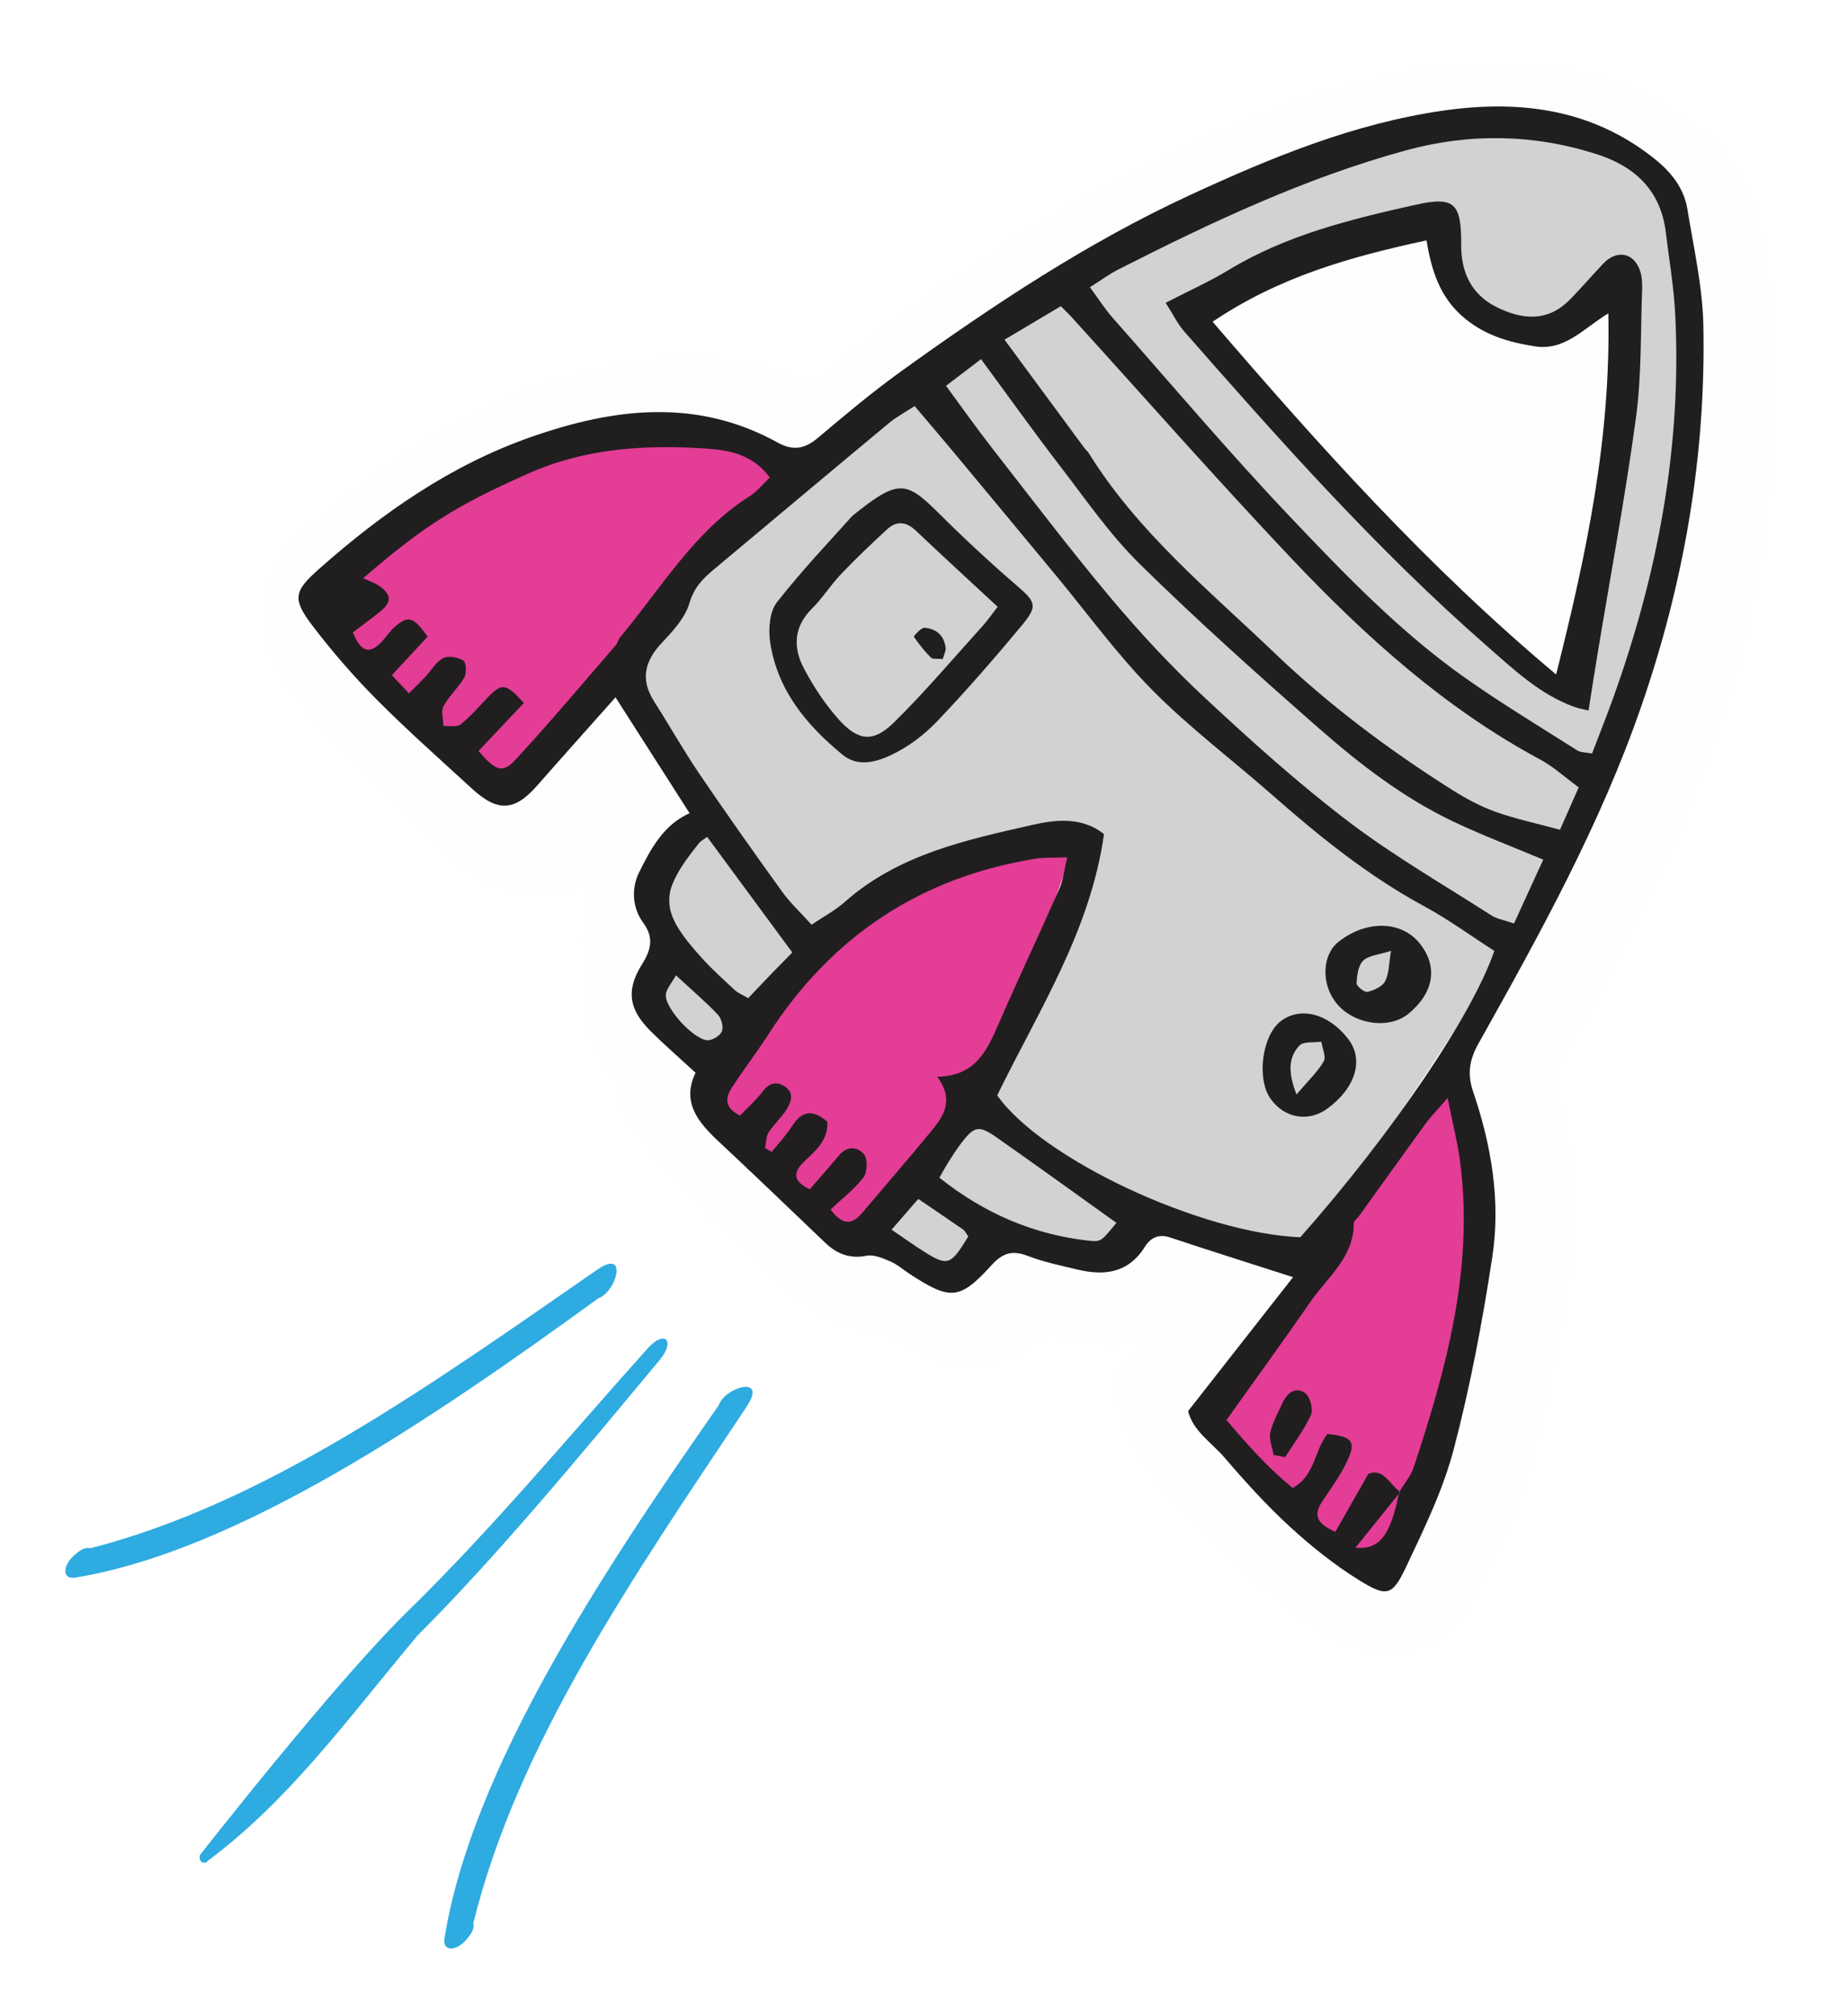 <svg height="218" viewBox="0 0 200 218" width="200" xmlns="http://www.w3.org/2000/svg" xmlns:xlink="http://www.w3.org/1999/xlink"><filter id="a" height="118.8%" width="120.9%" x="-10.4%" y="-9.4%"><feOffset dx="0" dy="4" in="SourceAlpha" result="shadowOffsetOuter1"/><feGaussianBlur in="shadowOffsetOuter1" result="shadowBlurOuter1" stdDeviation="3.5"/><feColorMatrix in="shadowBlurOuter1" result="shadowMatrixOuter1" type="matrix" values="0 0 0 0 0   0 0 0 0 0   0 0 0 0 0  0 0 0 0.5 0"/><feMerge><feMergeNode in="shadowMatrixOuter1"/><feMergeNode in="SourceGraphic"/></feMerge></filter><g fill="none" fill-rule="evenodd" filter="url(#a)" transform="translate(7 -1)"><g transform="translate(0 .145)"><path d="m54.269 46.69c8.611-3.003 17.232-4.08 25.715.6 1.666.918 2.869.62 4.239-.537 2.839-2.397 5.697-4.792 8.709-6.955 9.596-6.889 19.405-13.411 30.163-18.376 8.489-3.919 17.097-7.464 26.375-8.8 7.857-1.132 15.458-.283 22.077 4.979 1.77 1.409 3.108 3.063 3.475 5.297.665 4.055 1.589 8.129 1.665 12.203.26 13.611-2.052 26.827-6.484 39.632-4.299 12.421-10.628 23.825-17.005 35.193-.964 1.719-1.241 3.182-.586 5.101 1.902 5.583 2.882 11.393 1.991 17.227-1.03 6.748-2.303 13.49-4.035 20.074-1.12 4.253-3.097 8.299-4.987 12.289-1.435 3.029-1.999 3.181-4.944 1.356-2.566-1.59-4.973-3.52-7.211-5.572-2.416-2.216-4.641-4.67-6.781-7.167-1.37-1.597-3.326-2.793-3.828-4.879 3.723-4.744 7.316-9.323 10.969-13.98-4.791-1.538-8.845-2.812-12.878-4.148-1.188-.394-2.024.066-2.599.979-1.723 2.745-4.217 3.059-7.037 2.385-1.67-.4-3.366-.756-4.972-1.347l-2.948-.014c-.352.21-.701.502-1.066.904-3.338 3.668-4.326 3.683-8.598.886-.663-.434-1.278-.98-1.992-1.284-.78-.331-1.708-.732-2.469-.582-1.742.343-3.089-.187-4.311-1.348-2.68-2.546-5.35-5.102-8.033-7.643l-.059-.04-.013-.028c-.998-.944-1.99-1.894-2.995-2.83l-5.22-6.342-1.097-4.414c-.265-.252-.532-.504-.792-.761-2.214-2.192-2.597-4.134-1.072-6.743l-.082-.331-.607-2.449.863-1.976c-1.085-1.601-1.096-3.553-.334-5.088 1.211-2.435 2.54-4.957 5.261-6.179l.01-.024c-2.549-3.986-5.024-7.856-7.722-12.076-2.957 3.323-5.587 6.248-8.186 9.206-2.363 2.689-4.114 2.807-6.821.324-3.342-3.069-6.747-6.077-9.948-9.294-2.39-2.403-4.635-4.989-6.695-7.69-2.17-2.845-1.929-3.63.71-5.964 6.631-5.864 13.793-10.848 22.185-13.774" fill="#fefefe"/><path d="m54.269 46.69c8.611-3.003 17.232-4.08 25.715.6 1.666.918 2.869.62 4.239-.537 2.839-2.397 5.697-4.792 8.709-6.955 9.596-6.889 19.405-13.411 30.163-18.376 8.489-3.919 17.097-7.464 26.375-8.8 7.857-1.132 15.458-.283 22.077 4.979 1.77 1.409 3.108 3.063 3.475 5.297.665 4.055 1.589 8.129 1.665 12.203.26 13.611-2.052 26.827-6.484 39.632-4.299 12.421-10.628 23.825-17.005 35.193-.964 1.719-1.241 3.182-.586 5.101 1.902 5.583 2.882 11.393 1.991 17.227-1.03 6.748-2.303 13.49-4.035 20.074-1.12 4.253-3.097 8.299-4.987 12.289-1.435 3.029-1.999 3.181-4.944 1.356-2.566-1.59-4.973-3.52-7.211-5.572-2.416-2.216-4.641-4.67-6.781-7.167-1.37-1.597-3.326-2.793-3.828-4.879 3.723-4.744 7.316-9.323 10.969-13.98-4.791-1.538-8.845-2.812-12.878-4.148-1.188-.394-2.024.066-2.599.979-1.723 2.745-4.217 3.059-7.037 2.385-1.67-.4-3.366-.756-4.972-1.347l-2.948-.014c-.352.21-.701.502-1.066.904-3.338 3.668-4.326 3.683-8.598.886-.663-.434-1.278-.98-1.992-1.284-.78-.331-1.708-.732-2.469-.582-1.742.343-3.089-.187-4.311-1.348-2.68-2.546-5.35-5.102-8.033-7.643l-.059-.04-.013-.028c-.998-.944-1.99-1.894-2.995-2.83l-5.22-6.342-1.097-4.414c-.265-.252-.532-.504-.792-.761-2.214-2.192-2.597-4.134-1.072-6.743l-.082-.331-.607-2.449.863-1.976c-1.085-1.601-1.096-3.553-.334-5.088 1.211-2.435 2.54-4.957 5.261-6.179l.01-.024c-2.549-3.986-5.024-7.856-7.722-12.076-2.957 3.323-5.587 6.248-8.186 9.206-2.363 2.689-4.114 2.807-6.821.324-3.342-3.069-6.747-6.077-9.948-9.294-2.39-2.403-4.635-4.989-6.695-7.69-2.17-2.845-1.929-3.63.71-5.964 6.631-5.864 13.793-10.848 22.185-13.774z" stroke="#fefefe" stroke-width="16.929"/><path d="m84.765 129.56 10.349 5.552 7.516-4.345 8.888 2.079 4.132-4.63 18.064 5.373 24.965-37.717 15.425-37.128 1.977-27.471s-1.721-17.553-9.404-20.127c-7.684-2.574-30.065 3.024-30.065 3.024l-29.619 11.905-26.686 20.163-17.778 17.035-2.672 6.963 7.932 14.202-3.515 14.273-1.597 3.343.413 2.442 6.349 8.514 13.254-15.682 17.673-9.35 10.369-.795-3.279 11.611-7.83 14.547-5.567 9.485z" fill="#d0d2d3"/><path d="m162.2 71.21-18.552-15.353-11.906-13.538-9.62-12.005s24.522-11.439 25.118-9.053c.594 2.385 5.106 10.252 5.106 10.252l7.159 1.594 3.979-.992 4.377-2.78-.15 18.833z" fill="#fefefe"/><path d="m78.402 47.639-13.101-3.962-13.221 1.497s-8.003 1.096-11.819 4.765-12.985 9.581-12.985 9.581l7.561 12.585 6.848 7.335 7.179 2.729 11.025-12.71 9.767-14.205z" fill="#e33d96"/></g><path d="m108.896 89.416-6.204 17.836-5.394 10.396-11.647 13.769-11.721-7.925-3.786-8.1 8.72-14.846 12.294-7.598 10.849-2.714z" fill="#e33d96"/><path d="m149.38 113.864-11.858 16.562-13.233 21.691 18.029 16.179 7.189-18.209 3.903-20.01z" fill="#e33d96"/><g transform="translate(0 8.145)"><g fill="#211e1f"><path d="m44.074 74.173c-3.464-3.181-6.992-6.301-10.308-9.637-2.478-2.492-4.804-5.174-6.939-7.974-2.248-2.949-1.999-3.763.734-6.181 6.867-6.076 14.283-11.241 22.977-14.271 8.919-3.109 17.849-4.223 26.639.631 1.725.952 2.972.645 4.39-.555 2.941-2.484 5.901-4.966 9.02-7.206 9.937-7.138 20.096-13.895 31.24-19.039 8.792-4.059 17.709-7.73 27.32-9.113 8.138-1.17 16.013-.287 22.87 5.17 1.835 1.461 3.222 3.176 3.602 5.492.691 4.203 1.65 8.426 1.73 12.65.273 14.109-2.118 27.808-6.704 41.08-4.45 12.873-11.001 24.693-17.603 36.474-.999 1.781-1.285 3.298-.606 5.287 1.973 5.789 2.99 11.811 2.07 17.858-1.066 6.994-2.383 13.982-4.175 20.807-1.157 4.408-3.205 8.602-5.161 12.737-1.486 3.14-2.07 3.296-5.121 1.404-2.659-1.649-5.153-3.651-7.472-5.779-2.504-2.297-4.809-4.842-7.027-7.431-1.419-1.656-3.447-2.897-3.967-5.058 3.854-4.917 7.575-9.663 11.358-14.489-4.964-1.595-9.164-2.917-13.343-4.304-1.23-.408-2.096.067-2.691 1.015-1.784 2.844-4.367 3.169-7.289 2.468-1.807-.433-3.645-.809-5.375-1.473-1.657-.636-2.7-.361-3.934.996-3.456 3.802-4.48 3.817-8.907.917-.687-.45-1.324-1.017-2.063-1.331-.808-.344-1.77-.76-2.558-.605-1.805.354-3.2-.195-4.467-1.399-3.833-3.644-7.633-7.326-11.502-10.93-2.257-2.101-4.078-4.277-2.534-7.469-1.74-1.603-3.334-2.988-4.834-4.472-2.379-2.356-2.74-4.426-.95-7.284 1.007-1.606 1.27-2.895.111-4.484-1.229-1.687-1.256-3.787-.443-5.426 1.256-2.53 2.634-5.152 5.468-6.415-2.645-4.137-5.215-8.154-8.014-12.534-3.063 3.443-5.785 6.475-8.475 9.54-2.448 2.787-4.261 2.909-7.067.333m32.242-33.654c-1.78-2.439-4.312-2.957-6.78-3.127-6.657-.456-13.196-.066-19.455 2.734-7.456 3.334-10.975 5.394-17.78 11.292.66.31 1.291.497 1.797.864 1.298.937 1.293 1.734.029 2.753-.895.722-1.826 1.398-2.938 2.244.762 1.848 1.597 2.506 2.968 1.164.581-.566 1.012-1.302 1.624-1.82 1.438-1.218 1.962-1.042 3.494 1.111-1.218 1.313-2.458 2.652-3.867 4.171.667.707 1.192 1.263 1.849 1.96.674-.677 1.248-1.228 1.793-1.809.637-.677 1.138-1.601 1.908-1.999.565-.292 1.582-.101 2.18.256.305.182.383 1.358.12 1.819-.632 1.111-1.653 1.994-2.26 3.115-.298.55-.024 1.425-.01 2.153.632-.042 1.451.156 1.864-.172 1.082-.861 1.992-1.946 2.965-2.948 1.513-1.559 1.94-1.507 3.878.628-1.631 1.726-3.277 3.469-4.908 5.196 1.843 2.149 2.602 2.459 3.998.949 3.72-4.022 7.248-8.228 10.841-12.374.222-.257.294-.652.513-.914 4.44-5.3 7.997-11.44 14.016-15.241.762-.481 1.352-1.241 2.161-2.005m91.232 23.95c4.841-13.421 7.481-27.244 6.75-41.639-.15-2.949-.659-5.884-1.013-8.823-.551-4.583-3.393-7.159-7.458-8.463-6.834-2.193-13.777-2.302-20.631-.431-10.909 2.977-21.105 7.786-31.164 12.896-1 .507-1.913 1.189-3.075 1.92.927 1.257 1.606 2.341 2.44 3.285 6.396 7.241 12.645 14.629 19.291 21.626 5.907 6.219 11.891 12.438 18.928 17.39 3.924 2.761 8.037 5.242 12.086 7.815.36.228.881.194 1.597.334.76-1.994 1.538-3.94 2.249-5.91m-3.692 9.571c-1.522-1.115-2.743-2.249-4.157-3.007-10.346-5.548-18.967-13.344-26.993-21.824-8.082-8.539-15.855-17.377-23.767-26.083-.306-.337-.64-.651-1.129-1.144-1.917 1.14-3.787 2.25-6.097 3.622 2.989 4.054 5.82 7.896 8.654 11.736.14.189.339.336.462.533 5.309 8.57 13.021 14.846 20.14 21.658 5.867 5.613 12.359 10.466 19.204 14.791 1.478.932 3.052 1.782 4.685 2.364 2.177.776 4.454 1.256 6.972 1.939.67-1.514 1.311-2.966 2.026-4.585m-3.839 7.819c-3.463-1.456-6.71-2.675-9.832-4.169-5.3-2.534-9.968-6.117-14.374-9.977-6.621-5.802-13.193-11.683-19.475-17.856-3.244-3.19-5.882-7.037-8.682-10.675-2.856-3.708-5.573-7.525-8.482-11.471-1.382 1.052-2.444 1.86-3.79 2.885 1.699 2.305 3.237 4.495 4.881 6.6 4.277 5.483 8.479 11.034 12.947 16.353 3.176 3.781 6.561 7.424 10.165 10.781 4.991 4.649 10.081 9.236 15.491 13.355 4.935 3.757 10.342 6.867 15.565 10.223.561.36 1.279.462 2.423.856 1.148-2.507 2.155-4.704 3.163-6.905m-20.503 39.347c-.01 3.714-2.828 5.8-4.656 8.438-2.926 4.223-5.944 8.377-9.121 12.838 2.273 2.701 4.514 5.184 7.15 7.349 2.444-1.268 2.339-4.082 3.782-5.834 2.593.251 3.11.793 2.213 2.755-.727 1.588-1.757 3.043-2.75 4.487-1.145 1.667-.434 2.528 1.386 3.347 1.172-2.06 2.308-4.058 3.568-6.272 1.585-.67 2.269 1.061 3.375 1.903-.009.015-.019.029-.027.044-.015.072-.03.137-.044.207-1.511 1.875-3.027 3.757-4.699 5.834 2.632.231 3.775-1.346 4.699-5.834.05-.063.101-.126.151-.188-.027-.02-.053-.042-.08-.063.535-.872 1.232-1.687 1.547-2.637 3.527-10.669 6.49-21.452 5.024-32.948-.265-2.085-.798-4.138-1.362-6.99-1.112 1.289-1.803 1.984-2.377 2.771-2.41 3.306-4.785 6.638-7.176 9.958-.204.284-.602.556-.603.835m-50.024.685c1.371.931 2.397 1.674 3.468 2.349 2.602 1.64 2.921 1.531 4.836-1.617-.28-.382-.382-.622-.561-.745-1.528-1.06-3.07-2.1-4.851-3.31-.939 1.078-1.816 2.085-2.892 3.323m7.58-9.414c-.499.649-.94 1.34-1.383 2.03-.31.483-.579.994-1.022 1.762 4.869 3.87 10.208 6.167 16.208 6.819 1.325.144 1.338.01 2.953-1.933-4.479-3.199-8.721-6.269-13.008-9.274-1.866-1.307-2.381-1.181-3.748.596m-20.874-11.771c-1.262 1.956-2.678 3.808-3.955 5.754-.707 1.078-.945 2.189.843 3.085.777-.808 1.72-1.634 2.469-2.613.708-.927 1.489-1.123 2.386-.525 1.053.702.67 1.705.17 2.502-.548.878-1.367 1.58-1.922 2.454-.29.456-.266 1.12-.384 1.69.238.144.475.288.713.433.742-.933 1.572-1.811 2.211-2.813 1.073-1.68 2.255-1.803 3.807-.46.111 2-1.261 3.13-2.505 4.313-1.285 1.223-1.16 2.161.616 2.991 1.059-1.224 2.131-2.436 3.171-3.674.886-1.054 2.026-.935 2.701-.079.404.511.351 1.921-.068 2.471-.973 1.276-2.294 2.276-3.562 3.471 1.096 1.465 2.135 1.891 3.396.402 2.49-2.942 5.013-5.855 7.466-8.828 1.346-1.631 2.576-3.362.686-5.933 4.236-.071 5.44-2.965 6.717-5.899 2.109-4.843 4.373-9.615 6.506-14.446.398-.9.494-1.941.844-3.389-1.496.059-2.512-.004-3.491.155-12.345 2.007-21.953 8.314-28.815 18.938m-11.137-4.187c-.047 1.488 3.049 4.826 4.508 4.88.536.019 1.359-.484 1.56-.966.194-.468-.052-1.401-.434-1.803-1.344-1.41-2.831-2.677-4.542-4.257-.457.853-1.072 1.487-1.092 2.146m3.586-16.441c-4.365 5.428-4.326 7.32.355 12.474 1.108 1.219 2.34 2.323 3.549 3.443.327.303.778.468 1.428.846.801-.842 1.578-1.668 2.363-2.483.721-.748 1.453-1.486 2.405-2.458-3.186-4.323-6.177-8.383-9.217-12.505-.378.287-.686.439-.883.683m-4.842-15.313c1.65 2.581 3.154 5.262 4.872 7.794 2.918 4.3 5.922 8.542 8.96 12.755.883 1.224 2.007 2.266 3.195 3.585 1.313-.887 2.554-1.54 3.577-2.447 5.842-5.176 13.176-6.732 20.391-8.366 2.419-.547 5.304-.888 7.68 1.007-1.479 10.523-7.111 19.152-11.555 28.267 4.833 6.879 22.025 14.916 32.8 15.355 9.934-11.225 18.593-23.973 21.001-30.985-2.504-1.606-4.951-3.398-7.585-4.825-6.021-3.26-11.309-7.517-16.439-12.03-4.323-3.802-8.952-7.28-12.995-11.364-3.792-3.828-6.993-8.263-10.453-12.432-3.69-4.446-7.376-8.896-11.074-13.336-1.337-1.606-2.701-3.191-4.193-4.954-1.059.692-1.973 1.17-2.751 1.817-6.371 5.294-12.715 10.62-19.07 15.935-1.157.967-2.073 1.938-2.559 3.584-.471 1.597-1.792 3.015-2.978 4.279-1.852 1.973-2.364 3.955-.824 6.361"/><path d="m94.554 44.337c2.739 2.725 5.574 5.362 8.496 7.881 1.998 1.723 2.298 2.176.612 4.208-2.971 3.577-6.025 7.093-9.229 10.453-1.408 1.476-3.138 2.787-4.963 3.647-1.595.752-3.608 1.365-5.288-.019-3.883-3.192-7.047-6.966-7.831-12.165-.213-1.404-.064-3.321.735-4.335 2.872-3.652 6.092-7.016 8.153-9.335 4.934-3.981 5.786-3.848 9.315-.335m-5.534 1.774c-1.708 1.567-3.391 3.171-4.993 4.85-1.122 1.174-1.998 2.597-3.15 3.737-1.975 1.955-2.072 4.201-.879 6.461 1.033 1.958 2.284 3.865 3.75 5.507 2.116 2.372 3.754 2.557 5.987.363 3.383-3.321 6.456-6.97 9.648-10.493.459-.506.848-1.079 1.588-2.033-3.065-2.844-5.991-5.524-8.872-8.253-1.043-.985-2.077-1.057-3.079-.139"/><path d="m146.65 90.926c2 2.497 1.549 5.322-1.213 7.599-2.108 1.74-5.963 1.17-7.82-1.154-1.666-2.086-1.539-5.233.268-6.645 3.015-2.355 6.787-2.269 8.765.2m-6.13 1.87c-.531.529-.666 1.599-.698 2.445-.012.312.851 1.002 1.172.926.709-.17 1.604-.566 1.912-1.15.431-.822.399-1.9.639-3.294-1.392.454-2.456.506-3.025 1.073"/><path d="m138.921 101.275c1.709 2.231.795 5.272-2.255 7.51-2.045 1.5-4.628 1.069-6.138-1.024-1.572-2.179-.945-6.917 1.119-8.457 2.135-1.592 5.174-.768 7.274 1.971m-5.302.706c-1.143 1.237-1.271 2.831-.304 5.28 1.297-1.525 2.293-2.449 2.947-3.582.281-.486-.15-1.403-.258-2.124-.814.122-1.942-.054-2.385.426"/><path d="m153.918 58.745c-11.875-10.384-22.341-22.162-32.74-34.01-.725-.828-1.221-1.865-2.025-3.119 2.537-1.309 4.747-2.293 6.8-3.54 6.251-3.798 13.217-5.495 20.213-7.059 4.266-.953 4.996-.181 4.97 4.35-.016 2.947 1.112 5.336 3.778 6.685 2.801 1.416 5.594 1.675 8.017-.812 1.219-1.251 2.366-2.576 3.564-3.85 1.465-1.557 3.326-1.226 3.997.753.221.652.252 1.403.224 2.103-.174 4.599-.047 9.247-.661 13.783-1.173 8.64-2.781 17.216-4.202 25.818-.298 1.802-.575 3.607-.934 5.875-.477-.119-1.038-.208-1.563-.4-3.711-1.347-6.508-4.015-9.438-6.577m13.143-35.989c-2.728 1.665-4.702 4.073-7.939 3.57-2.946-.457-5.627-1.26-7.928-3.314-2.324-2.072-3.269-4.812-3.809-8.152-8.194 1.772-15.88 3.904-23.15 8.802 11.558 13.439 23.102 26.358 37.176 38.165 3.296-13.11 5.935-25.527 5.65-39.071"/><path d="m134.26 139.582c.52.373.888 1.751.622 2.34-.734 1.619-1.84 3.063-2.798 4.577-.416-.079-.833-.156-1.249-.234-.137-.814-.515-1.684-.353-2.429.242-1.118.848-2.154 1.326-3.212.501-1.112 1.434-1.771 2.452-1.042"/><path d="m95.343 58.957c.036.311-.16.648-.312 1.204-.626-.066-1.093.03-1.282-.161-.684-.687-1.299-1.454-1.846-2.258-.033-.049.763-.987 1.145-.964 1.259.073 2.135.82 2.295 2.179"/></g><path d="m73.806 141.037c-12.595 18.864-24.803 36.606-29.583 55.881.093.334.015.783-.389 1.32-.057.076-.115.155-.173.232-1.149 1.526-2.797 1.619-2.553.09 2.89-18.17 17.095-39.678 29.674-57.666.651-1.974 5.35-3.337 3.024.143" fill="#2eabe0"/><path d="m57.627 126.226c-18.519 12.831-35.936 25.267-54.859 30.137-.328-.094-.768-.015-1.295.396-.075.059-.153.118-.228.177-1.498 1.17-1.589 2.849-.089 2.6 17.838-2.944 38.953-17.416 56.612-30.23 1.938-.663 3.276-5.449-.141-3.08" fill="#2eabe0"/><path d="m15.346 190.345c-.956.183-.708-.795-.708-.795s14.587-18.647 22.408-26.295c9.402-9.195 17.277-18.746 26.035-28.504 1.88-2.094 3.038-.836 1.326 1.221-8.015 9.635-17.407 21.032-26.266 29.877-7.887 9.469-13.946 17.817-22.596 24.285" fill="#2eabe0"/></g></g></svg>